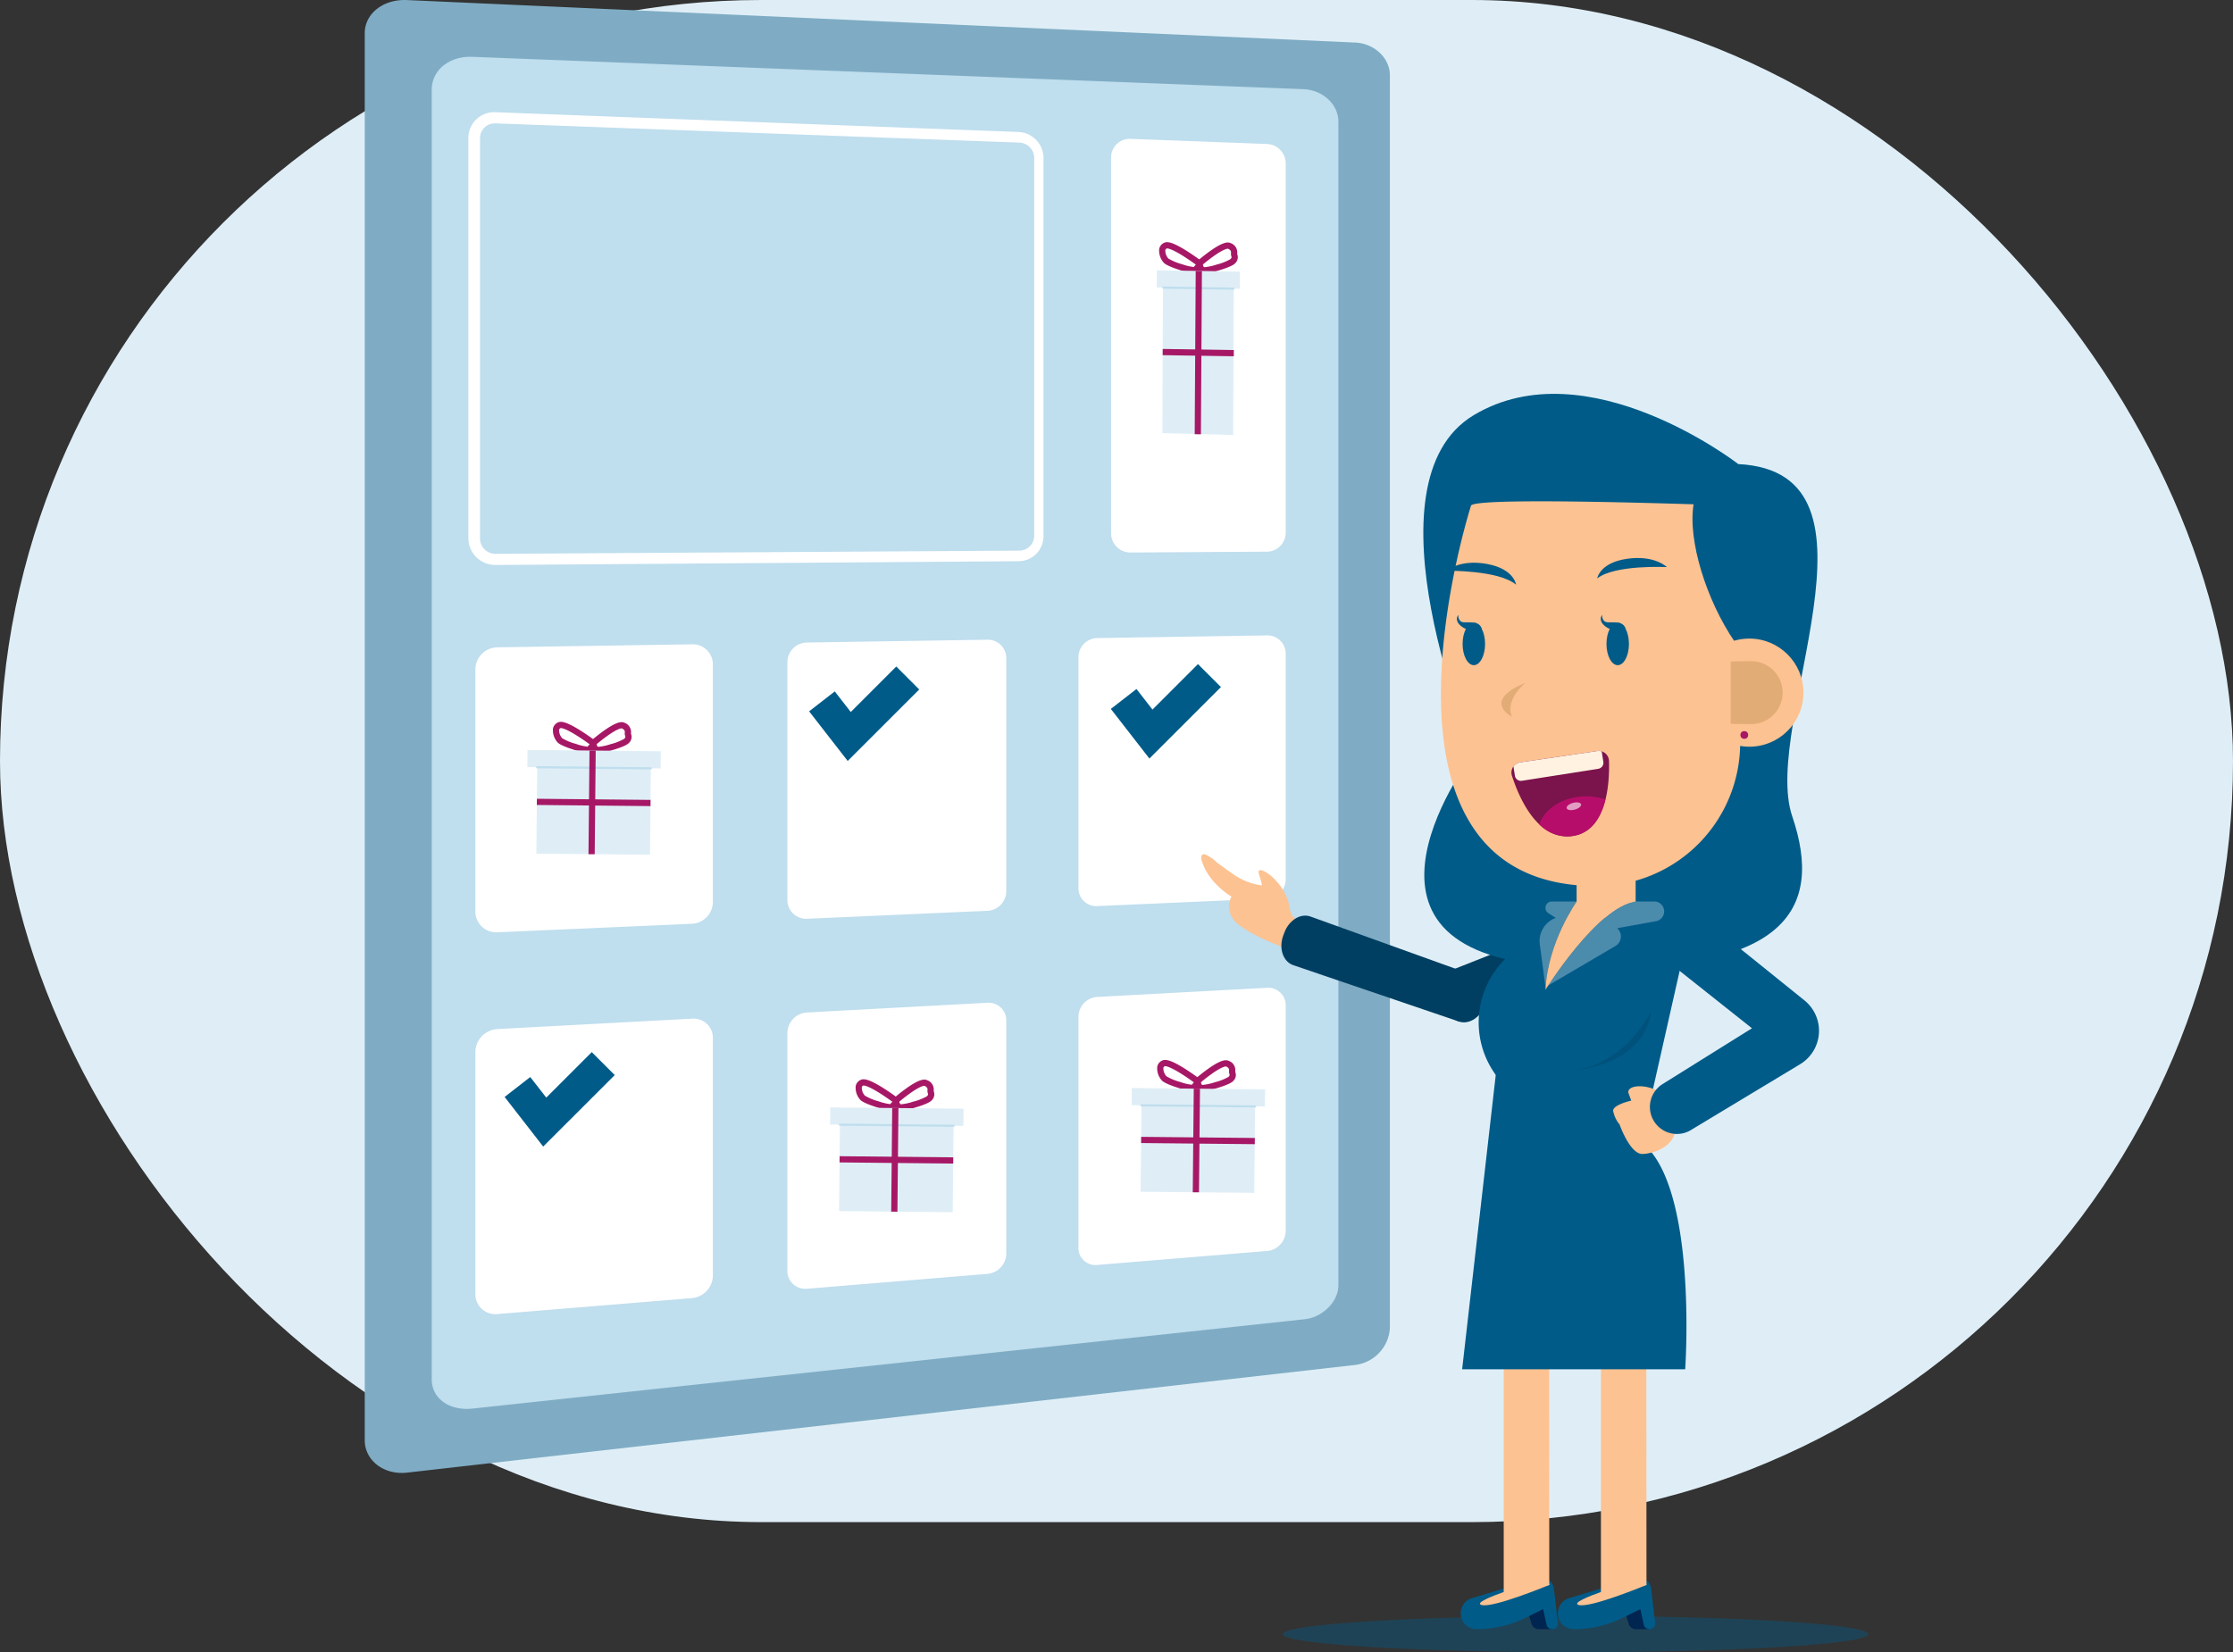<svg xmlns="http://www.w3.org/2000/svg" width="440" height="325.641" viewBox="0 0 440 325.641"><rect x="0" y="0" width="440" height="325.641" fill="#333333" stroke="none"/><g id="perso_salari&#xE9;_echange" data-name="perso salari&#xE9; echange" transform="translate(-228.009 -427.691)"><rect id="Rectangle_49" data-name="Rectangle 49" width="440" height="300" rx="150" transform="translate(228.009 427.691)" fill="#dfeef6"></rect><g id="perso_femme_selection" data-name="perso femme selection" transform="translate(-248.498 398.133)"><g id="Groupe_4466" data-name="Groupe 4466" transform="translate(548.377 29.559)"><g id="Groupe_4465" data-name="Groupe 4465" transform="translate(0 0)"><g id="Groupe_4454" data-name="Groupe 4454" transform="translate(0 0)"><path id="Trac&#xE9;_775" data-name="Trac&#xE9; 775" d="M743.55,37.945,556.687,29.569c-4.671-.209-8.31,2.687-8.31,6.529V313.454c0,3.842,3.679,6.878,8.351,6.348l186.885-21.23a7.787,7.787,0,0,0,6.766-7.291V44.4C750.379,40.984,747.3,38.113,743.55,37.945Z" transform="translate(-548.377 -29.559)" fill="#7facc4"></path><path id="Trac&#xE9;_776" data-name="Trac&#xE9; 776" d="M743.53,56.341v229.3c0,2.7-2.007,5.1-4.655,6.234a8.317,8.317,0,0,1-2.376.538L572.926,309.979c-4.6.5-8.051-2-8.051-5.807V50.047c0-3.813,3.408-6.668,8.013-6.489l163.739,6.376C740.422,50.083,743.53,52.9,743.53,56.341Z" transform="translate(-551.678 -32.359)" fill="#bfdeee"></path></g><g id="Groupe_4464" data-name="Groupe 4464" transform="translate(20.42 22.111)"><g id="Groupe_4463" data-name="Groupe 4463"><g id="Groupe_4455" data-name="Groupe 4455"><path id="Trac&#xE9;_777" data-name="Trac&#xE9; 777" d="M682.48,145.7l-103.229.745a5.3,5.3,0,0,1-5.346-5.209V62.254a5.078,5.078,0,0,1,5.306-5.049l103.223,3.9a5.155,5.155,0,0,1,4.8,5.126v74.483A4.93,4.93,0,0,1,682.48,145.7ZM579.255,59.406a2.926,2.926,0,0,0-3.055,2.92v78.9a3.038,3.038,0,0,0,3.055,3.017l103.277-.63a2.949,2.949,0,0,0,2.87-2.884V66.164a3.06,3.06,0,0,0-2.87-2.968Z" transform="translate(-573.906 -57.201)" fill="#fff"></path></g><g id="Groupe_4456" data-name="Groupe 4456" transform="translate(126.638 5.25)"><path id="Trac&#xE9;_778" data-name="Trac&#xE9; 778" d="M763.127,64.786l-27.18-1.019a3.67,3.67,0,0,0-3.721,3.739v73.942a3.808,3.808,0,0,0,3.718,3.855l27.136-.172a3.735,3.735,0,0,0,3.558-3.828V68.725A3.84,3.84,0,0,0,763.127,64.786Z" transform="translate(-732.226 -63.765)" fill="#fff"></path></g><g id="Groupe_4457" data-name="Groupe 4457" transform="translate(1.377 104.874)"><path id="Trac&#xE9;_779" data-name="Trac&#xE9; 779" d="M618.444,188.677l-38.462.594a4.414,4.414,0,0,0-4.355,4.2v48.012a4.105,4.105,0,0,0,4.339,3.958l38.372-1.68a4.336,4.336,0,0,0,4.09-4.215V192.659A3.95,3.95,0,0,0,618.444,188.677Z" transform="translate(-575.627 -188.676)" fill="#fff"></path></g><g id="Groupe_4458" data-name="Groupe 4458" transform="translate(62.86 103.968)"><path id="Trac&#xE9;_780" data-name="Trac&#xE9; 780" d="M692.044,187.537l-35.81.558a3.911,3.911,0,0,0-3.742,4.071V238.7a3.693,3.693,0,0,0,3.812,3.843l35.773-1.581a3.891,3.891,0,0,0,3.545-4.084V191.4A3.639,3.639,0,0,0,692.044,187.537Z" transform="translate(-652.492 -187.536)" fill="#fff"></path></g><g id="Groupe_4459" data-name="Groupe 4459" transform="translate(120.214 103.118)"><path id="Trac&#xE9;_781" data-name="Trac&#xE9; 781" d="M761.52,186.468,727.754,187a3.778,3.778,0,0,0-3.559,3.951V236.1a3.508,3.508,0,0,0,3.555,3.73l33.816-1.489a3.833,3.833,0,0,0,3.465-3.962V190.219A3.6,3.6,0,0,0,761.52,186.468Z" transform="translate(-724.195 -186.468)" fill="#fff"></path></g><g id="Groupe_4460" data-name="Groupe 4460" transform="translate(1.377 178.649)"><path id="Trac&#xE9;_782" data-name="Trac&#xE9; 782" d="M618.444,281.175l-38.462,2.053a4.62,4.62,0,0,0-4.355,4.36V335.6a3.93,3.93,0,0,0,4.339,3.8l38.372-3.139a4.541,4.541,0,0,0,4.09-4.367V285.005A3.775,3.775,0,0,0,618.444,281.175Z" transform="translate(-575.627 -281.169)" fill="#fff"></path></g><g id="Groupe_4461" data-name="Groupe 4461" transform="translate(62.86 175.513)"><path id="Trac&#xE9;_783" data-name="Trac&#xE9; 783" d="M692.044,277.253l-35.81,1.93a4.1,4.1,0,0,0-3.742,4.219V329.94a3.53,3.53,0,0,0,3.812,3.694l35.773-2.951a4.082,4.082,0,0,0,3.545-4.227V280.974A3.476,3.476,0,0,0,692.044,277.253Z" transform="translate(-652.492 -277.248)" fill="#fff"></path></g><g id="Groupe_4462" data-name="Groupe 4462" transform="translate(120.214 172.561)"><path id="Trac&#xE9;_784" data-name="Trac&#xE9; 784" d="M761.52,273.563l-33.767,1.819a3.959,3.959,0,0,0-3.559,4.089v45.148a3.354,3.354,0,0,0,3.555,3.592l33.816-2.78a4.017,4.017,0,0,0,3.465-4.095V277.181A3.441,3.441,0,0,0,761.52,273.563Z" transform="translate(-724.195 -273.558)" fill="#fff"></path></g><g id="Groupe_4467" data-name="Groupe 4467" transform="translate(11.624 120.158)"><g id="Groupe_881" data-name="Groupe 881" transform="translate(0 0)"><g id="Groupe_817" data-name="Groupe 817" transform="translate(12.262 0.06)"><g id="Groupe_816" data-name="Groupe 816"><g id="Groupe_815" data-name="Groupe 815"><g id="Groupe_814" data-name="Groupe 814"><g id="Groupe_813" data-name="Groupe 813"><g id="Groupe_812" data-name="Groupe 812"><g id="Groupe_811" data-name="Groupe 811"><g id="Groupe_810" data-name="Groupe 810"><g id="Groupe_809" data-name="Groupe 809"><path id="Trac&#xE9;_1209" data-name="Trac&#xE9; 1209" d="M1669.628,175.648a1.2,1.2,0,0,1-.676-.146,1.652,1.652,0,0,1-.527-2.112l.055-.133.109-.094c.048-.042,1.2-1.037,2.523-1.974,2.594-1.835,3.515-1.784,4.027-1.535a1.928,1.928,0,0,1,1.275,2.057c0,.027,0,.061,0,.084l.021.067a1.628,1.628,0,0,1-.427,1.766c-.522.585-2.553,1.214-3.4,1.457A11.31,11.31,0,0,1,1669.628,175.648Zm-.083-1.223a10.444,10.444,0,0,0,2.831-.551,10.576,10.576,0,0,0,2.717-1.066c.26-.293.232-.382.171-.576a2.006,2.006,0,0,1-.059-.214,1.414,1.414,0,0,1-.012-.385c.021-.319.037-.571-.582-.874-.046-.009-.671-.083-2.873,1.489-.991.707-1.889,1.454-2.216,1.73C1669.487,174.114,1669.452,174.332,1669.545,174.425Z" transform="translate(-1668.26 -169.528)" fill="#a61866"></path></g></g></g></g></g></g></g></g></g><g id="Groupe_826" data-name="Groupe 826" transform="translate(5.005)"><g id="Groupe_825" data-name="Groupe 825"><g id="Groupe_824" data-name="Groupe 824"><g id="Groupe_823" data-name="Groupe 823"><g id="Groupe_822" data-name="Groupe 822"><g id="Groupe_821" data-name="Groupe 821"><g id="Groupe_820" data-name="Groupe 820"><g id="Groupe_819" data-name="Groupe 819"><g id="Groupe_818" data-name="Groupe 818"><path id="Trac&#xE9;_1210" data-name="Trac&#xE9; 1210" d="M1576.885,174.882a11.3,11.3,0,0,1-2.961-.622c-.844-.26-2.863-.928-3.373-1.523a3.546,3.546,0,0,1-.876-2.705,1.684,1.684,0,0,1,.983-1.2c.536-.248,1.474-.257,4.375,1.561,1.51.946,2.842,1.947,2.9,1.989l.138.1.063.161a1.652,1.652,0,0,1-.569,2.1A1.2,1.2,0,0,1,1576.885,174.882Zm-5.408-2.946a10.575,10.575,0,0,0,2.7,1.119,10.427,10.427,0,0,0,2.82.606c.089-.086.068-.283.038-.421-.39-.287-1.428-1.039-2.559-1.752-2.589-1.634-3.247-1.552-3.306-1.54a.464.464,0,0,0-.293.344A2.383,2.383,0,0,0,1571.477,171.936Z" transform="translate(-1569.629 -168.715)" fill="#a61866"></path></g></g></g></g></g></g></g></g></g><g id="Groupe_835" data-name="Groupe 835" transform="translate(11.328 3.828)"><g id="Groupe_834" data-name="Groupe 834" transform="translate(0 0)"><g id="Groupe_833" data-name="Groupe 833" transform="translate(0)"><g id="Groupe_832" data-name="Groupe 832"><g id="Groupe_831" data-name="Groupe 831"><g id="Groupe_830" data-name="Groupe 830"><g id="Groupe_829" data-name="Groupe 829"><g id="Groupe_828" data-name="Groupe 828"><g id="Groupe_827" data-name="Groupe 827"><circle id="Ellipse_152" data-name="Ellipse 152" cx="1.091" cy="1.091" r="1.091" transform="translate(0 1.51) rotate(-43.799)" fill="#a61866"></circle></g></g></g></g></g></g></g></g></g><g id="Groupe_844" data-name="Groupe 844" transform="translate(0 5.541)"><g id="Groupe_843" data-name="Groupe 843" transform="translate(0 0)"><g id="Groupe_842" data-name="Groupe 842" transform="translate(0 0)"><g id="Groupe_841" data-name="Groupe 841"><g id="Groupe_840" data-name="Groupe 840"><g id="Groupe_839" data-name="Groupe 839"><g id="Groupe_838" data-name="Groupe 838"><g id="Groupe_837" data-name="Groupe 837"><g id="Groupe_836" data-name="Groupe 836"><rect id="Rectangle_18552" data-name="Rectangle 18552" width="26.273" height="3.385" transform="translate(0.033 0) rotate(0.56)" fill="#dfeef6"></rect></g></g></g></g></g></g></g></g></g><g id="Groupe_853" data-name="Groupe 853" transform="translate(1.772 8.78)"><g id="Groupe_852" data-name="Groupe 852" transform="translate(0 0)"><g id="Groupe_851" data-name="Groupe 851" transform="translate(0 0)"><g id="Groupe_850" data-name="Groupe 850"><g id="Groupe_849" data-name="Groupe 849"><g id="Groupe_848" data-name="Groupe 848"><g id="Groupe_847" data-name="Groupe 847"><g id="Groupe_846" data-name="Groupe 846"><g id="Groupe_845" data-name="Groupe 845"><rect id="Rectangle_18553" data-name="Rectangle 18553" width="22.395" height="17.205" transform="translate(0.168 0) rotate(0.56)" fill="#dfeef6"></rect></g></g></g></g></g></g></g></g></g><g id="Groupe_862" data-name="Groupe 862" transform="translate(1.725 8.73)"><g id="Groupe_861" data-name="Groupe 861"><g id="Groupe_860" data-name="Groupe 860"><g id="Groupe_859" data-name="Groupe 859"><g id="Groupe_858" data-name="Groupe 858"><g id="Groupe_857" data-name="Groupe 857"><g id="Groupe_856" data-name="Groupe 856"><g id="Groupe_855" data-name="Groupe 855"><g id="Groupe_854" data-name="Groupe 854"><path id="Trac&#xE9;_1211" data-name="Trac&#xE9; 1211" d="M1547.643,288.021l-22.394-.219a.214.214,0,0,1,0-.429l22.394.219a.214.214,0,0,1,0,.429Z" transform="translate(-1525.037 -287.374)" fill="#bfdeee"></path></g></g></g></g></g></g></g></g></g><g id="Groupe_871" data-name="Groupe 871" transform="translate(12.044 5.66)"><g id="Groupe_870" data-name="Groupe 870" transform="translate(0 0)"><g id="Groupe_869" data-name="Groupe 869" transform="translate(0)"><g id="Groupe_868" data-name="Groupe 868"><g id="Groupe_867" data-name="Groupe 867"><g id="Groupe_866" data-name="Groupe 866"><g id="Groupe_865" data-name="Groupe 865"><g id="Groupe_864" data-name="Groupe 864"><g id="Groupe_863" data-name="Groupe 863"><rect id="Rectangle_18554" data-name="Rectangle 18554" width="20.426" height="1.225" transform="translate(0 20.425) rotate(-89.44)" fill="#a61866"></rect></g></g></g></g></g></g></g></g></g><g id="Groupe_880" data-name="Groupe 880" transform="translate(1.866 15.16)"><g id="Groupe_879" data-name="Groupe 879" transform="translate(0 0)"><g id="Groupe_878" data-name="Groupe 878" transform="translate(0)"><g id="Groupe_877" data-name="Groupe 877"><g id="Groupe_876" data-name="Groupe 876"><g id="Groupe_875" data-name="Groupe 875"><g id="Groupe_874" data-name="Groupe 874"><g id="Groupe_873" data-name="Groupe 873"><g id="Groupe_872" data-name="Groupe 872"><rect id="Rectangle_18555" data-name="Rectangle 18555" width="1.225" height="22.395" transform="matrix(0.01, -1, 1, 0.01, 0, 1.225)" fill="#a61866"></rect></g></g></g></g></g></g></g></g></g></g></g><g id="Groupe_4468" data-name="Groupe 4468" transform="translate(130.692 186.792)"><g id="Groupe_881-2" data-name="Groupe 881" transform="translate(0 0)"><g id="Groupe_817-2" data-name="Groupe 817" transform="translate(12.262 0.06)"><g id="Groupe_816-2" data-name="Groupe 816"><g id="Groupe_815-2" data-name="Groupe 815"><g id="Groupe_814-2" data-name="Groupe 814"><g id="Groupe_813-2" data-name="Groupe 813"><g id="Groupe_812-2" data-name="Groupe 812"><g id="Groupe_811-2" data-name="Groupe 811"><g id="Groupe_810-2" data-name="Groupe 810"><g id="Groupe_809-2" data-name="Groupe 809"><path id="Trac&#xE9;_1209-2" data-name="Trac&#xE9; 1209" d="M1669.628,175.648a1.2,1.2,0,0,1-.676-.146,1.652,1.652,0,0,1-.527-2.112l.055-.133.109-.094c.048-.042,1.2-1.037,2.523-1.974,2.594-1.835,3.515-1.784,4.027-1.535a1.928,1.928,0,0,1,1.275,2.057c0,.027,0,.061,0,.084l.021.067a1.628,1.628,0,0,1-.427,1.766c-.522.585-2.553,1.214-3.4,1.457A11.31,11.31,0,0,1,1669.628,175.648Zm-.083-1.223a10.444,10.444,0,0,0,2.831-.551,10.576,10.576,0,0,0,2.717-1.066c.26-.293.232-.382.171-.576a2.006,2.006,0,0,1-.059-.214,1.414,1.414,0,0,1-.012-.385c.021-.319.037-.571-.582-.874-.046-.009-.671-.083-2.873,1.489-.991.707-1.889,1.454-2.216,1.73C1669.487,174.114,1669.452,174.332,1669.545,174.425Z" transform="translate(-1668.26 -169.528)" fill="#a61866"></path></g></g></g></g></g></g></g></g></g><g id="Groupe_826-2" data-name="Groupe 826" transform="translate(5.005)"><g id="Groupe_825-2" data-name="Groupe 825"><g id="Groupe_824-2" data-name="Groupe 824"><g id="Groupe_823-2" data-name="Groupe 823"><g id="Groupe_822-2" data-name="Groupe 822"><g id="Groupe_821-2" data-name="Groupe 821"><g id="Groupe_820-2" data-name="Groupe 820"><g id="Groupe_819-2" data-name="Groupe 819"><g id="Groupe_818-2" data-name="Groupe 818"><path id="Trac&#xE9;_1210-2" data-name="Trac&#xE9; 1210" d="M1576.885,174.882a11.3,11.3,0,0,1-2.961-.622c-.844-.26-2.863-.928-3.373-1.523a3.546,3.546,0,0,1-.876-2.705,1.684,1.684,0,0,1,.983-1.2c.536-.248,1.474-.257,4.375,1.561,1.51.946,2.842,1.947,2.9,1.989l.138.1.063.161a1.652,1.652,0,0,1-.569,2.1A1.2,1.2,0,0,1,1576.885,174.882Zm-5.408-2.946a10.575,10.575,0,0,0,2.7,1.119,10.427,10.427,0,0,0,2.82.606c.089-.086.068-.283.038-.421-.39-.287-1.428-1.039-2.559-1.752-2.589-1.634-3.247-1.552-3.306-1.54a.464.464,0,0,0-.293.344A2.383,2.383,0,0,0,1571.477,171.936Z" transform="translate(-1569.629 -168.715)" fill="#a61866"></path></g></g></g></g></g></g></g></g></g><g id="Groupe_835-2" data-name="Groupe 835" transform="translate(11.328 3.828)"><g id="Groupe_834-2" data-name="Groupe 834" transform="translate(0 0)"><g id="Groupe_833-2" data-name="Groupe 833" transform="translate(0)"><g id="Groupe_832-2" data-name="Groupe 832"><g id="Groupe_831-2" data-name="Groupe 831"><g id="Groupe_830-2" data-name="Groupe 830"><g id="Groupe_829-2" data-name="Groupe 829"><g id="Groupe_828-2" data-name="Groupe 828"><g id="Groupe_827-2" data-name="Groupe 827"><circle id="Ellipse_152-2" data-name="Ellipse 152" cx="1.091" cy="1.091" r="1.091" transform="translate(0 1.51) rotate(-43.799)" fill="#a61866"></circle></g></g></g></g></g></g></g></g></g><g id="Groupe_844-2" data-name="Groupe 844" transform="translate(0 5.541)"><g id="Groupe_843-2" data-name="Groupe 843" transform="translate(0 0)"><g id="Groupe_842-2" data-name="Groupe 842" transform="translate(0 0)"><g id="Groupe_841-2" data-name="Groupe 841"><g id="Groupe_840-2" data-name="Groupe 840"><g id="Groupe_839-2" data-name="Groupe 839"><g id="Groupe_838-2" data-name="Groupe 838"><g id="Groupe_837-2" data-name="Groupe 837"><g id="Groupe_836-2" data-name="Groupe 836"><rect id="Rectangle_18552-2" data-name="Rectangle 18552" width="26.273" height="3.385" transform="translate(0.033 0) rotate(0.56)" fill="#dfeef6"></rect></g></g></g></g></g></g></g></g></g><g id="Groupe_853-2" data-name="Groupe 853" transform="translate(1.772 8.78)"><g id="Groupe_852-2" data-name="Groupe 852" transform="translate(0 0)"><g id="Groupe_851-2" data-name="Groupe 851" transform="translate(0 0)"><g id="Groupe_850-2" data-name="Groupe 850"><g id="Groupe_849-2" data-name="Groupe 849"><g id="Groupe_848-2" data-name="Groupe 848"><g id="Groupe_847-2" data-name="Groupe 847"><g id="Groupe_846-2" data-name="Groupe 846"><g id="Groupe_845-2" data-name="Groupe 845"><rect id="Rectangle_18553-2" data-name="Rectangle 18553" width="22.395" height="17.205" transform="translate(0.168 0) rotate(0.56)" fill="#dfeef6"></rect></g></g></g></g></g></g></g></g></g><g id="Groupe_862-2" data-name="Groupe 862" transform="translate(1.725 8.73)"><g id="Groupe_861-2" data-name="Groupe 861"><g id="Groupe_860-2" data-name="Groupe 860"><g id="Groupe_859-2" data-name="Groupe 859"><g id="Groupe_858-2" data-name="Groupe 858"><g id="Groupe_857-2" data-name="Groupe 857"><g id="Groupe_856-2" data-name="Groupe 856"><g id="Groupe_855-2" data-name="Groupe 855"><g id="Groupe_854-2" data-name="Groupe 854"><path id="Trac&#xE9;_1211-2" data-name="Trac&#xE9; 1211" d="M1547.643,288.021l-22.394-.219a.214.214,0,0,1,0-.429l22.394.219a.214.214,0,0,1,0,.429Z" transform="translate(-1525.037 -287.374)" fill="#bfdeee"></path></g></g></g></g></g></g></g></g></g><g id="Groupe_871-2" data-name="Groupe 871" transform="translate(12.044 5.66)"><g id="Groupe_870-2" data-name="Groupe 870" transform="translate(0 0)"><g id="Groupe_869-2" data-name="Groupe 869" transform="translate(0)"><g id="Groupe_868-2" data-name="Groupe 868"><g id="Groupe_867-2" data-name="Groupe 867"><g id="Groupe_866-2" data-name="Groupe 866"><g id="Groupe_865-2" data-name="Groupe 865"><g id="Groupe_864-2" data-name="Groupe 864"><g id="Groupe_863-2" data-name="Groupe 863"><rect id="Rectangle_18554-2" data-name="Rectangle 18554" width="20.426" height="1.225" transform="translate(0 20.425) rotate(-89.44)" fill="#a61866"></rect></g></g></g></g></g></g></g></g></g><g id="Groupe_880-2" data-name="Groupe 880" transform="translate(1.866 15.16)"><g id="Groupe_879-2" data-name="Groupe 879" transform="translate(0 0)"><g id="Groupe_878-2" data-name="Groupe 878" transform="translate(0)"><g id="Groupe_877-2" data-name="Groupe 877"><g id="Groupe_876-2" data-name="Groupe 876"><g id="Groupe_875-2" data-name="Groupe 875"><g id="Groupe_874-2" data-name="Groupe 874"><g id="Groupe_873-2" data-name="Groupe 873"><g id="Groupe_872-2" data-name="Groupe 872"><rect id="Rectangle_18555-2" data-name="Rectangle 18555" width="1.225" height="22.395" transform="matrix(0.01, -1, 1, 0.01, 0, 1.225)" fill="#a61866"></rect></g></g></g></g></g></g></g></g></g></g></g><g id="Groupe_4695" data-name="Groupe 4695" transform="translate(71.272 190.61)"><g id="Groupe_881-3" data-name="Groupe 881" transform="translate(0 0)"><g id="Groupe_817-3" data-name="Groupe 817" transform="translate(12.262 0.06)"><g id="Groupe_816-3" data-name="Groupe 816"><g id="Groupe_815-3" data-name="Groupe 815"><g id="Groupe_814-3" data-name="Groupe 814"><g id="Groupe_813-3" data-name="Groupe 813"><g id="Groupe_812-3" data-name="Groupe 812"><g id="Groupe_811-3" data-name="Groupe 811"><g id="Groupe_810-3" data-name="Groupe 810"><g id="Groupe_809-3" data-name="Groupe 809"><path id="Trac&#xE9;_1209-3" data-name="Trac&#xE9; 1209" d="M1669.628,175.648a1.2,1.2,0,0,1-.676-.146,1.652,1.652,0,0,1-.527-2.112l.055-.133.109-.094c.048-.042,1.2-1.037,2.523-1.974,2.594-1.835,3.515-1.784,4.027-1.535a1.928,1.928,0,0,1,1.275,2.057c0,.027,0,.061,0,.084l.021.067a1.628,1.628,0,0,1-.427,1.766c-.522.585-2.553,1.214-3.4,1.457A11.31,11.31,0,0,1,1669.628,175.648Zm-.083-1.223a10.444,10.444,0,0,0,2.831-.551,10.576,10.576,0,0,0,2.717-1.066c.26-.293.232-.382.171-.576a2.006,2.006,0,0,1-.059-.214,1.414,1.414,0,0,1-.012-.385c.021-.319.037-.571-.582-.874-.046-.009-.671-.083-2.873,1.489-.991.707-1.889,1.454-2.216,1.73C1669.487,174.114,1669.452,174.332,1669.545,174.425Z" transform="translate(-1668.26 -169.528)" fill="#a61866"></path></g></g></g></g></g></g></g></g></g><g id="Groupe_826-3" data-name="Groupe 826" transform="translate(5.005)"><g id="Groupe_825-3" data-name="Groupe 825"><g id="Groupe_824-3" data-name="Groupe 824"><g id="Groupe_823-3" data-name="Groupe 823"><g id="Groupe_822-3" data-name="Groupe 822"><g id="Groupe_821-3" data-name="Groupe 821"><g id="Groupe_820-3" data-name="Groupe 820"><g id="Groupe_819-3" data-name="Groupe 819"><g id="Groupe_818-3" data-name="Groupe 818"><path id="Trac&#xE9;_1210-3" data-name="Trac&#xE9; 1210" d="M1576.885,174.882a11.3,11.3,0,0,1-2.961-.622c-.844-.26-2.863-.928-3.373-1.523a3.546,3.546,0,0,1-.876-2.705,1.684,1.684,0,0,1,.983-1.2c.536-.248,1.474-.257,4.375,1.561,1.51.946,2.842,1.947,2.9,1.989l.138.1.063.161a1.652,1.652,0,0,1-.569,2.1A1.2,1.2,0,0,1,1576.885,174.882Zm-5.408-2.946a10.575,10.575,0,0,0,2.7,1.119,10.427,10.427,0,0,0,2.82.606c.089-.086.068-.283.038-.421-.39-.287-1.428-1.039-2.559-1.752-2.589-1.634-3.247-1.552-3.306-1.54a.464.464,0,0,0-.293.344A2.383,2.383,0,0,0,1571.477,171.936Z" transform="translate(-1569.629 -168.715)" fill="#a61866"></path></g></g></g></g></g></g></g></g></g><g id="Groupe_835-3" data-name="Groupe 835" transform="translate(11.328 3.828)"><g id="Groupe_834-3" data-name="Groupe 834" transform="translate(0 0)"><g id="Groupe_833-3" data-name="Groupe 833" transform="translate(0)"><g id="Groupe_832-3" data-name="Groupe 832"><g id="Groupe_831-3" data-name="Groupe 831"><g id="Groupe_830-3" data-name="Groupe 830"><g id="Groupe_829-3" data-name="Groupe 829"><g id="Groupe_828-3" data-name="Groupe 828"><g id="Groupe_827-3" data-name="Groupe 827"><circle id="Ellipse_152-3" data-name="Ellipse 152" cx="1.091" cy="1.091" r="1.091" transform="translate(0 1.51) rotate(-43.799)" fill="#a61866"></circle></g></g></g></g></g></g></g></g></g><g id="Groupe_844-3" data-name="Groupe 844" transform="translate(0 5.541)"><g id="Groupe_843-3" data-name="Groupe 843" transform="translate(0 0)"><g id="Groupe_842-3" data-name="Groupe 842" transform="translate(0 0)"><g id="Groupe_841-3" data-name="Groupe 841"><g id="Groupe_840-3" data-name="Groupe 840"><g id="Groupe_839-3" data-name="Groupe 839"><g id="Groupe_838-3" data-name="Groupe 838"><g id="Groupe_837-3" data-name="Groupe 837"><g id="Groupe_836-3" data-name="Groupe 836"><rect id="Rectangle_18552-3" data-name="Rectangle 18552" width="26.273" height="3.385" transform="translate(0.033 0) rotate(0.56)" fill="#dfeef6"></rect></g></g></g></g></g></g></g></g></g><g id="Groupe_853-3" data-name="Groupe 853" transform="translate(1.772 8.78)"><g id="Groupe_852-3" data-name="Groupe 852" transform="translate(0 0)"><g id="Groupe_851-3" data-name="Groupe 851" transform="translate(0 0)"><g id="Groupe_850-3" data-name="Groupe 850"><g id="Groupe_849-3" data-name="Groupe 849"><g id="Groupe_848-3" data-name="Groupe 848"><g id="Groupe_847-3" data-name="Groupe 847"><g id="Groupe_846-3" data-name="Groupe 846"><g id="Groupe_845-3" data-name="Groupe 845"><rect id="Rectangle_18553-3" data-name="Rectangle 18553" width="22.395" height="17.205" transform="translate(0.168 0) rotate(0.56)" fill="#dfeef6"></rect></g></g></g></g></g></g></g></g></g><g id="Groupe_862-3" data-name="Groupe 862" transform="translate(1.725 8.73)"><g id="Groupe_861-3" data-name="Groupe 861"><g id="Groupe_860-3" data-name="Groupe 860"><g id="Groupe_859-3" data-name="Groupe 859"><g id="Groupe_858-3" data-name="Groupe 858"><g id="Groupe_857-3" data-name="Groupe 857"><g id="Groupe_856-3" data-name="Groupe 856"><g id="Groupe_855-3" data-name="Groupe 855"><g id="Groupe_854-3" data-name="Groupe 854"><path id="Trac&#xE9;_1211-3" data-name="Trac&#xE9; 1211" d="M1547.643,288.021l-22.394-.219a.214.214,0,0,1,0-.429l22.394.219a.214.214,0,0,1,0,.429Z" transform="translate(-1525.037 -287.374)" fill="#bfdeee"></path></g></g></g></g></g></g></g></g></g><g id="Groupe_871-3" data-name="Groupe 871" transform="translate(12.044 5.66)"><g id="Groupe_870-3" data-name="Groupe 870" transform="translate(0 0)"><g id="Groupe_869-3" data-name="Groupe 869" transform="translate(0)"><g id="Groupe_868-3" data-name="Groupe 868"><g id="Groupe_867-3" data-name="Groupe 867"><g id="Groupe_866-3" data-name="Groupe 866"><g id="Groupe_865-3" data-name="Groupe 865"><g id="Groupe_864-3" data-name="Groupe 864"><g id="Groupe_863-3" data-name="Groupe 863"><rect id="Rectangle_18554-3" data-name="Rectangle 18554" width="20.426" height="1.225" transform="translate(0 20.425) rotate(-89.44)" fill="#a61866"></rect></g></g></g></g></g></g></g></g></g><g id="Groupe_880-3" data-name="Groupe 880" transform="translate(1.866 15.16)"><g id="Groupe_879-3" data-name="Groupe 879" transform="translate(0 0)"><g id="Groupe_878-3" data-name="Groupe 878" transform="translate(0)"><g id="Groupe_877-3" data-name="Groupe 877"><g id="Groupe_876-3" data-name="Groupe 876"><g id="Groupe_875-3" data-name="Groupe 875"><g id="Groupe_874-3" data-name="Groupe 874"><g id="Groupe_873-3" data-name="Groupe 873"><g id="Groupe_872-3" data-name="Groupe 872"><rect id="Rectangle_18555-3" data-name="Rectangle 18555" width="1.225" height="22.395" transform="matrix(0.01, -1, 1, 0.01, 0, 1.225)" fill="#a61866"></rect></g></g></g></g></g></g></g></g></g></g></g><g id="Groupe_4696" data-name="Groupe 4696" transform="translate(135.645 25.622)"><g id="Groupe_881-4" data-name="Groupe 881" transform="translate(0 0)"><g id="Groupe_817-4" data-name="Groupe 817" transform="translate(7.691 0.06)"><g id="Groupe_816-4" data-name="Groupe 816"><g id="Groupe_815-4" data-name="Groupe 815"><g id="Groupe_814-4" data-name="Groupe 814"><g id="Groupe_813-4" data-name="Groupe 813"><g id="Groupe_812-4" data-name="Groupe 812"><g id="Groupe_811-4" data-name="Groupe 811"><g id="Groupe_810-4" data-name="Groupe 810"><g id="Groupe_809-4" data-name="Groupe 809"><path id="Trac&#xE9;_1209-4" data-name="Trac&#xE9; 1209" d="M1669.628,175.648a1.2,1.2,0,0,1-.676-.146,1.652,1.652,0,0,1-.527-2.112l.055-.133.109-.094c.048-.042,1.2-1.037,2.523-1.974,2.594-1.835,3.515-1.784,4.027-1.535a1.928,1.928,0,0,1,1.275,2.057c0,.027,0,.061,0,.084l.021.067a1.628,1.628,0,0,1-.427,1.766c-.522.585-2.553,1.214-3.4,1.457A11.31,11.31,0,0,1,1669.628,175.648Zm-.083-1.223a10.444,10.444,0,0,0,2.831-.551,10.576,10.576,0,0,0,2.717-1.066c.26-.293.232-.382.171-.576a2.006,2.006,0,0,1-.059-.214,1.414,1.414,0,0,1-.012-.385c.021-.319.037-.571-.582-.874-.046-.009-.671-.083-2.873,1.489-.991.707-1.889,1.454-2.216,1.73C1669.487,174.114,1669.452,174.332,1669.545,174.425Z" transform="translate(-1668.26 -169.528)" fill="#a61866"></path></g></g></g></g></g></g></g></g></g><g id="Groupe_826-4" data-name="Groupe 826" transform="translate(0.435)"><g id="Groupe_825-4" data-name="Groupe 825"><g id="Groupe_824-4" data-name="Groupe 824"><g id="Groupe_823-4" data-name="Groupe 823"><g id="Groupe_822-4" data-name="Groupe 822"><g id="Groupe_821-4" data-name="Groupe 821"><g id="Groupe_820-4" data-name="Groupe 820"><g id="Groupe_819-4" data-name="Groupe 819"><g id="Groupe_818-4" data-name="Groupe 818"><path id="Trac&#xE9;_1210-4" data-name="Trac&#xE9; 1210" d="M1576.885,174.882a11.3,11.3,0,0,1-2.961-.622c-.844-.26-2.863-.928-3.373-1.523a3.546,3.546,0,0,1-.876-2.705,1.684,1.684,0,0,1,.983-1.2c.536-.248,1.474-.257,4.375,1.561,1.51.946,2.842,1.947,2.9,1.989l.138.1.063.161a1.652,1.652,0,0,1-.569,2.1A1.2,1.2,0,0,1,1576.885,174.882Zm-5.408-2.946a10.575,10.575,0,0,0,2.7,1.119,10.427,10.427,0,0,0,2.82.606c.089-.086.068-.283.038-.421-.39-.287-1.428-1.039-2.559-1.752-2.589-1.634-3.247-1.552-3.306-1.54a.464.464,0,0,0-.293.344A2.383,2.383,0,0,0,1571.477,171.936Z" transform="translate(-1569.629 -168.715)" fill="#a61866"></path></g></g></g></g></g></g></g></g></g><g id="Groupe_835-4" data-name="Groupe 835" transform="translate(6.757 3.828)"><g id="Groupe_834-4" data-name="Groupe 834" transform="translate(0 0)"><g id="Groupe_833-4" data-name="Groupe 833" transform="translate(0)"><g id="Groupe_832-4" data-name="Groupe 832"><g id="Groupe_831-4" data-name="Groupe 831"><g id="Groupe_830-4" data-name="Groupe 830"><g id="Groupe_829-4" data-name="Groupe 829"><g id="Groupe_828-4" data-name="Groupe 828"><g id="Groupe_827-4" data-name="Groupe 827"><circle id="Ellipse_152-4" data-name="Ellipse 152" cx="1.091" cy="1.091" r="1.091" transform="translate(0 1.51) rotate(-43.799)" fill="#a61866"></circle></g></g></g></g></g></g></g></g></g><g id="Groupe_844-4" data-name="Groupe 844" transform="translate(0 5.541)"><g id="Groupe_843-4" data-name="Groupe 843" transform="translate(0 0)"><g id="Groupe_842-4" data-name="Groupe 842" transform="translate(0 0)"><g id="Groupe_841-4" data-name="Groupe 841"><g id="Groupe_840-4" data-name="Groupe 840"><g id="Groupe_839-4" data-name="Groupe 839"><g id="Groupe_838-4" data-name="Groupe 838"><g id="Groupe_837-4" data-name="Groupe 837"><g id="Groupe_836-4" data-name="Groupe 836"><path id="Trac&#xE9;_1694" data-name="Trac&#xE9; 1694" d="M0,0,16.38.1l.012,3.385-16.38-.1Z" transform="translate(0.021 0) rotate(0.56)" fill="#dfeef6"></path></g></g></g></g></g></g></g></g></g><g id="Groupe_853-4" data-name="Groupe 853" transform="translate(1.104 8.781)"><g id="Groupe_852-4" data-name="Groupe 852" transform="translate(0.001 0)"><g id="Groupe_851-4" data-name="Groupe 851" transform="translate(-0.064 0)"><g id="Groupe_850-4" data-name="Groupe 850" transform="translate(0 0)"><g id="Groupe_849-4" data-name="Groupe 849"><g id="Groupe_848-4" data-name="Groupe 848"><g id="Groupe_847-4" data-name="Groupe 847"><g id="Groupe_846-4" data-name="Groupe 846"><g id="Groupe_845-4" data-name="Groupe 845"><path id="Trac&#xE9;_1695" data-name="Trac&#xE9; 1695" d="M0,0,13.963.231l.177,28.852L.177,28.852Z" transform="translate(0.169 0) rotate(0.56)" fill="#dfeef6"></path></g></g></g></g></g></g></g></g></g><g id="Groupe_862-4" data-name="Groupe 862" transform="translate(1.075 8.73)"><g id="Groupe_861-4" data-name="Groupe 861" transform="translate(0.001 0)"><g id="Groupe_860-4" data-name="Groupe 860"><g id="Groupe_859-4" data-name="Groupe 859"><g id="Groupe_858-4" data-name="Groupe 858"><g id="Groupe_857-4" data-name="Groupe 857"><g id="Groupe_856-4" data-name="Groupe 856"><g id="Groupe_855-4" data-name="Groupe 855"><g id="Groupe_854-4" data-name="Groupe 854"><path id="Trac&#xE9;_1211-4" data-name="Trac&#xE9; 1211" d="M1539.13,288.021l-13.96-.219c-.074,0-.133-.1-.132-.216s.061-.213.135-.212l13.961.219c.074,0,.133.1.132.216S1539.2,288.022,1539.13,288.021Z" transform="translate(-1525.037 -287.374)" fill="#bfdeee"></path></g></g></g></g></g></g></g></g></g><g id="Groupe_871-4" data-name="Groupe 871" transform="translate(7.473 5.66)"><g id="Groupe_870-4" data-name="Groupe 870" transform="translate(-0.116 0)"><g id="Groupe_869-4" data-name="Groupe 869"><g id="Groupe_868-4" data-name="Groupe 868"><g id="Groupe_867-4" data-name="Groupe 867"><g id="Groupe_866-4" data-name="Groupe 866"><g id="Groupe_865-4" data-name="Groupe 865"><g id="Groupe_864-4" data-name="Groupe 864"><g id="Groupe_863-4" data-name="Groupe 863"><path id="Trac&#xE9;_1697" data-name="Trac&#xE9; 1697" d="M.007.116,32.194,0l-.007,1.225L0,1.341Z" transform="translate(0 32.192) rotate(-89.44)" fill="#a61866"></path></g></g></g></g></g></g></g></g></g><g id="Groupe_880-4" data-name="Groupe 880" transform="translate(1.161 21.041)"><g id="Groupe_879-4" data-name="Groupe 879" transform="translate(-0.005 0)"><g id="Groupe_878-4" data-name="Groupe 878" transform="translate(0)"><g id="Groupe_877-4" data-name="Groupe 877"><g id="Groupe_876-4" data-name="Groupe 876"><g id="Groupe_875-4" data-name="Groupe 875"><g id="Groupe_874-4" data-name="Groupe 874"><g id="Groupe_873-4" data-name="Groupe 873"><g id="Groupe_872-4" data-name="Groupe 872"><path id="Trac&#xE9;_1696" data-name="Trac&#xE9; 1696" d="M.081,0,1.306,0,1.224,14.019,0,14.023Z" transform="matrix(0.01, -1, 1, 0.01, 0, 1.305)" fill="#a61866"></path></g></g></g></g></g></g></g></g></g></g></g></g></g></g></g><g id="Groupe_174" data-name="Groupe 174" transform="translate(713.21 107.177)"><ellipse id="Ellipse_94" data-name="Ellipse 94" cx="57.685" cy="3.568" rx="57.685" ry="3.568" transform="translate(16.057 240.887)" fill="#005b89" opacity="0.4" style="mix-blend-mode: normal;isolation: isolate"></ellipse><g id="Groupe_150" data-name="Groupe 150" transform="translate(0 90.745)"><path id="Trac&#xE9;_785" data-name="Trac&#xE9; 785" d="M755.814,236.809a8.009,8.009,0,0,1,2.349,1.617c.923.685,1.854,1.361,2.8,2.014a13.114,13.114,0,0,0,6.041,2.5,5.146,5.146,0,0,0-.182-.979c-.269-.932-.674-1.758-.342-1.987.474-.334,2.251.7,3.776,2.568a11.126,11.126,0,0,1,1.618,2.635c.7,1.614.446,2.419,1.043,3.657a5.321,5.321,0,0,0,1.773,1.439l-.038.314-.172.371a10.244,10.244,0,0,0,2.776,1.847c-1.58.222-3.125.455-4.7.685l-1.275,1.632s-5.614-1.921-8.83-4.459a4.47,4.47,0,0,1-1.922-3.514,4.355,4.355,0,0,1,.291-1.614,4.061,4.061,0,0,1,.19-.41s-4.5-2.56-5.85-7.057C754.959,237.392,755.025,236.633,755.814,236.809Z" transform="translate(-755.064 -236.783)" fill="#fdc291"></path><path id="Trac&#xE9;_229" data-name="Trac&#xE9; 229" d="M814.958,269.413h0l-.024.071c-.864,2.494-3.167,3.971-5.142,3.3l-32.653-11.11-.138-.05c-1.941-.768-2.751-3.39-1.811-5.857l.217-.57c.925-2.423,3.2-3.8,5.129-3.107l32.436,11.68C814.894,264.462,815.774,266.962,814.958,269.413Z" transform="translate(-759.013 -239.81)" fill="#003f62"></path><path id="Trac&#xE9;_229-2" data-name="Trac&#xE9; 229" d="M836.213,260.706h0l.029.069c1,2.445.927,4.806-.153,5.273l-17.859,7.725c-.026.011-.051.021-.078.03-1.117.373-2.8-1.321-3.75-3.782l-.22-.568c-.936-2.418-.826-4.686.25-5.111l18.079-7.157C833.582,256.76,835.223,258.32,836.213,260.706Z" transform="translate(-766.767 -240.852)" fill="#003f62"></path></g><path id="Trac&#xE9;_231" data-name="Trac&#xE9; 231" d="M882.452,206.588c6.2,18.256-.647,32.232-46.844,29.486s-15.891-41.945-15.891-41.945-22.392-53.2,0-66.6,52.118,9.657,52.118,9.657C903.379,138.763,876.25,188.332,882.452,206.588Z" transform="translate(-766.01 -123.336)" fill="#005b89"></path><g id="Groupe_160" data-name="Groupe 160" transform="translate(51.119 100.057)"><g id="Groupe_154" data-name="Groupe 154" transform="translate(19.152 61.619)"><g id="Groupe_151" data-name="Groupe 151" transform="translate(0 71.65)"><path id="Trac&#xE9;_232" data-name="Trac&#xE9; 232" d="M862.633,420.907l-3.771.382,1.2,4.031a1.468,1.468,0,0,0,1.407,1.048h2.655Z" transform="translate(-846.106 -416.21)" fill="#012551"></path><path id="Trac&#xE9;_233" data-name="Trac&#xE9; 233" d="M861.2,416.779a2.453,2.453,0,0,0-3.057-1.638l-13,3.93a3.126,3.126,0,0,0-2.223,2.993h0a3.128,3.128,0,0,0,3.128,3.127h0a21.862,21.862,0,0,0,9.634-2.237l3.481-1.709.677,3.063a1.129,1.129,0,0,0,1.1.886h0a1.164,1.164,0,0,0,.13-.007,1.13,1.13,0,0,0,.993-1.252l-.774-6.725A2.466,2.466,0,0,0,861.2,416.779Z" transform="translate(-842.915 -415.035)" fill="#005b89"></path><path id="Trac&#xE9;_234" data-name="Trac&#xE9; 234" d="M859.254,415.735s-13.462,3.968-11.379,4.775,13.444-3.924,13.444-3.924C861.076,415.133,859.254,415.735,859.254,415.735Z" transform="translate(-843.864 -415.15)" fill="#fdc291"></path></g><g id="Groupe_153" data-name="Groupe 153" transform="translate(8.478)"><g id="Groupe_152" data-name="Groupe 152"><path id="Trac&#xE9;_235" data-name="Trac&#xE9; 235" d="M862.451,325.46h-8.936v74.991l8.976-1.905Z" transform="translate(-853.514 -325.46)" fill="#fdc291"></path></g></g></g><g id="Groupe_158" data-name="Groupe 158" transform="translate(0 61.619)"><g id="Groupe_155" data-name="Groupe 155" transform="translate(0 71.65)"><path id="Trac&#xE9;_236" data-name="Trac&#xE9; 236" d="M838.69,420.907l-3.77.382,1.2,4.031a1.469,1.469,0,0,0,1.407,1.048h2.655Z" transform="translate(-822.163 -416.21)" fill="#012551"></path><path id="Trac&#xE9;_237" data-name="Trac&#xE9; 237" d="M837.254,416.779a2.453,2.453,0,0,0-3.057-1.638l-13,3.93a3.125,3.125,0,0,0-2.222,2.993h0a3.127,3.127,0,0,0,3.127,3.127h0a21.862,21.862,0,0,0,9.634-2.237l3.481-1.709.678,3.063a1.13,1.13,0,0,0,1.1.886h0a1.168,1.168,0,0,0,.13-.007,1.131,1.131,0,0,0,.993-1.252l-.774-6.725A2.444,2.444,0,0,0,837.254,416.779Z" transform="translate(-818.972 -415.035)" fill="#005b89"></path><path id="Trac&#xE9;_238" data-name="Trac&#xE9; 238" d="M835.31,415.735s-13.462,3.968-11.379,4.775,13.444-3.924,13.444-3.924C837.133,415.133,835.31,415.735,835.31,415.735Z" transform="translate(-819.921 -415.15)" fill="#fdc291"></path></g><g id="Groupe_157" data-name="Groupe 157" transform="translate(8.478)"><g id="Groupe_156" data-name="Groupe 156"><path id="Trac&#xE9;_239" data-name="Trac&#xE9; 239" d="M838.506,325.46h-8.935v74.991l8.976-1.905Z" transform="translate(-829.571 -325.46)" fill="#fdc291"></path></g></g></g><g id="Groupe_159" data-name="Groupe 159" transform="translate(0.283)"><path id="Trac&#xE9;_240" data-name="Trac&#xE9; 240" d="M836.057,248.425h24.308a3.924,3.924,0,0,1,3.828,4.788l-9.615,42.611c11.256,8.476,8.7,44.808,8.7,44.808H819.326l6.622-58-.44-.665c-.1-.15-.2-.3-.291-.454a17.565,17.565,0,0,1,5.685-24.181h0l1.327-5.853A3.925,3.925,0,0,1,836.057,248.425Z" transform="translate(-819.326 -248.425)" fill="#005b89"></path></g><path id="Trac&#xE9;_241" data-name="Trac&#xE9; 241" d="M862.244,275.385c-1.292,10.661-14.619,11.63-14.619,11.63C857.668,285.238,862.245,275.384,862.244,275.385Z" transform="translate(-824.706 -253.82)" opacity="0.1" style="mix-blend-mode: normal;isolation: isolate"></path></g><g id="Groupe_166" data-name="Groupe 166" transform="translate(81.156 100.252)"><g id="Groupe_165" data-name="Groupe 165" transform="translate(0 36.227)"><g id="Groupe_164" data-name="Groupe 164"><g id="Groupe_163" data-name="Groupe 163"><g id="Groupe_162" data-name="Groupe 162"><g id="Groupe_161" data-name="Groupe 161"><path id="Trac&#xE9;_242" data-name="Trac&#xE9; 242" d="M862.3,307.3c-2.47.045-4.509-5.817-4.509-5.817a5.8,5.8,0,0,1-1.263-2.689c-.04-1.208,3.567-2.007,3.567-2.007l-.519-1.406c-.519-1.407,2.5-2.081,5.679-.568a5.842,5.842,0,0,1,3.124,5.108C870.4,305.333,864.766,307.26,862.3,307.3Z" transform="translate(-856.524 -293.958)" fill="#fdc291"></path></g></g></g></g></g><path id="Trac&#xE9;_243" data-name="Trac&#xE9; 243" d="M866.37,249.983h0a5.478,5.478,0,0,0,.156,8.453l18.943,15.028-17.611,10.993c-.04.025-.079.05-.118.076a5.32,5.32,0,0,0-1.5,7.374h0a5.321,5.321,0,0,0,7.188,1.622l21.526-12.981a7.692,7.692,0,0,0,.856-12.577l-22.439-18.09A5.478,5.478,0,0,0,866.37,249.983Z" transform="translate(-858.11 -248.668)" fill="#005b89"></path></g><g id="Groupe_168" data-name="Groupe 168" transform="translate(66.661 85.527)"><rect id="Rectangle_18400" data-name="Rectangle 18400" width="11.627" height="17.744" transform="translate(7.301)" fill="#fdc291"></rect><g id="Groupe_167" data-name="Groupe 167" transform="translate(0 14.529)"><path id="Trac&#xE9;_244" data-name="Trac&#xE9; 244" d="M840.533,264.979l13.234-7.769a2.22,2.22,0,0,0,.513-.416,2.193,2.193,0,0,0-.148-3.1l7.638-1.38a1.962,1.962,0,0,0-.349-3.892h-3.665C851.286,249.223,842.736,261.625,840.533,264.979Z" transform="translate(-838.828 -248.424)" fill="#4b8bac"></path><path id="Trac&#xE9;_245" data-name="Trac&#xE9; 245" d="M838.444,256.868l1.121,8.428.034-.021c.61-9.149,6.122-16.851,6.122-16.851h-4.9a1.257,1.257,0,0,0-.672,2.32l1.446.913A4.864,4.864,0,0,0,838.444,256.868Z" transform="translate(-838.402 -248.424)" fill="#4b8bac"></path></g><path id="Trac&#xE9;_246" data-name="Trac&#xE9; 246" d="M857.622,248.425c-7.486.922-17.764,17.391-17.764,17.391.421-9.384,6.155-17.391,6.155-17.391Z" transform="translate(-838.693 -233.895)" fill="#fdc291"></path></g><g id="Groupe_173" data-name="Groupe 173" transform="translate(47.223 15.614)"><path id="Trac&#xE9;_247" data-name="Trac&#xE9; 247" d="M820.016,150.726c0-2.027,53.053,0,53.053,0V197.36a28.236,28.236,0,0,1-27.855,28.293l-.46,0C796,225.655,820.016,150.726,820.016,150.726Z" transform="translate(-814.102 -144.251)" fill="#fdc291"></path><path id="Trac&#xE9;_248" data-name="Trac&#xE9; 248" d="M887.049,143.761c19.372,7.023,2.906,38.5,2.906,38.5C877.362,172.578,867.677,136.738,887.049,143.761Z" transform="translate(-826.503 -142.856)" fill="#005b89"></path><path id="Trac&#xE9;_249" data-name="Trac&#xE9; 249" d="M866.331,165.585s-2.405-2.421-7.84-1.641-5.893,3.875-5.893,3.875C856.119,165.045,866.331,165.585,866.331,165.585Z" transform="translate(-821.805 -147.045)" fill="#005b89"></path><path id="Trac&#xE9;_250" data-name="Trac&#xE9; 250" d="M815.546,166.541s2.494-2.329,7.9-1.348,5.745,4.09,5.745,4.09C825.771,166.38,815.546,166.541,815.546,166.541Z" transform="translate(-814.391 -147.278)" fill="#005b89"></path><g id="Groupe_169" data-name="Groupe 169" transform="translate(50.12 32.628)"><circle id="Ellipse_38" data-name="Ellipse 38" cx="10.655" cy="10.655" r="10.655" fill="#fdc291"></circle><path id="Trac&#xE9;_251" data-name="Trac&#xE9; 251" d="M885.483,189.283v12.264c.293.042,3.7.072,4,.072h.071a6.2,6.2,0,0,0-.071-12.407C889.181,189.212,885.776,189.242,885.483,189.283Z" transform="translate(-878.506 -184.761)" fill="#e2ac76"></path><circle id="Ellipse_39" data-name="Ellipse 39" cx="0.764" cy="0.764" r="0.764" transform="translate(8.892 18.234)" fill="#a61866"></circle></g><g id="Groupe_170" data-name="Groupe 170" transform="translate(31.502 27.951)"><ellipse id="Ellipse_40" data-name="Ellipse 40" cx="2.214" cy="4.188" rx="2.214" ry="4.188" transform="translate(1.118 1.542)" fill="#005b89"></ellipse><path id="Trac&#xE9;_252" data-name="Trac&#xE9; 252" d="M854.6,180.228c-1.853-1.259-.845-2.428-.845-2.428a1.551,1.551,0,0,0,.4,1.214c.494.45,1.259.134,2.654.328s1.525,1.157,1.525,1.157A3.828,3.828,0,0,1,854.6,180.228Z" transform="translate(-853.485 -177.8)" fill="#005b89"></path></g><g id="Groupe_171" data-name="Groupe 171" transform="translate(3.151 27.951)"><ellipse id="Ellipse_41" data-name="Ellipse 41" cx="2.214" cy="4.188" rx="2.214" ry="4.188" transform="translate(1.119 1.542)" fill="#005b89"></ellipse><path id="Trac&#xE9;_253" data-name="Trac&#xE9; 253" d="M819.159,180.228c-1.853-1.259-.845-2.428-.845-2.428a1.553,1.553,0,0,0,.4,1.214c.494.45,1.259.134,2.654.328S822.9,180.5,822.9,180.5A3.829,3.829,0,0,1,819.159,180.228Z" transform="translate(-818.041 -177.8)" fill="#005b89"></path></g><path id="Trac&#xE9;_254" data-name="Trac&#xE9; 254" d="M831.095,201.293c-5.909-3.681,2.6-6.711,2.6-6.711C829.425,198.331,831.095,201.293,831.095,201.293Z" transform="translate(-817.084 -153.207)" fill="#e2ac76"></path><g id="Groupe_172" data-name="Groupe 172" transform="translate(13.891 54.772)"><path id="Trac&#xE9;_255" data-name="Trac&#xE9; 255" d="M848.6,211.332a2.037,2.037,0,0,1,2.095,1.978c.13,4.449-.413,13.937-7.314,14.807-6.827.86-10.448-7.671-11.813-11.905a2,2,0,0,1-.076-.328,2.036,2.036,0,0,1,1.722-2.308l15.147-2.222A1.989,1.989,0,0,1,848.6,211.332Z" transform="translate(-831.467 -211.331)" fill="#7b134c"></path><path id="Trac&#xE9;_256" data-name="Trac&#xE9; 256" d="M838.324,228.035a7.708,7.708,0,0,0,6.426,2.32c3.883-.49,5.752-3.707,6.622-7.221a11.838,11.838,0,0,0-3.809-.618C843.15,222.516,839.435,224.854,838.324,228.035Z" transform="translate(-832.84 -213.569)" fill="#b70d6a"></path><path id="Trac&#xE9;_257" data-name="Trac&#xE9; 257" d="M846.315,224.107c.783-.214,1.5-.09,1.6.275s-.453.836-1.237,1.049-1.5.091-1.6-.274S845.532,224.321,846.315,224.107Z" transform="translate(-834.189 -213.867)" fill="#e29dc3"></path><path id="Trac&#xE9;_258" data-name="Trac&#xE9; 258" d="M833.312,213.579l15.144-2.223a1.968,1.968,0,0,1,.9.074l.321,2.045a1.2,1.2,0,0,1-1,1.376l-15.051,2.366a1.2,1.2,0,0,1-1.375-1l-.291-1.834A2.051,2.051,0,0,1,833.312,213.579Z" transform="translate(-831.566 -211.332)" fill="#fff2e1"></path></g></g></g><path id="Trac&#xE9;_786" data-name="Trac&#xE9; 786" d="M740.1,212.073l-7.6-9.778,5.051-3.928,3.155,4.056,8.965-8.965,4.524,4.525Z" transform="translate(-37.109 -33.011)" fill="#005b89"></path><path id="Trac&#xE9;_787" data-name="Trac&#xE9; 787" d="M665.643,212.671l-7.6-9.778,5.051-3.928,3.155,4.056,8.965-8.965,4.524,4.525Z" transform="translate(-22.102 -33.132)" fill="#005b89"></path><path id="Trac&#xE9;_1693" data-name="Trac&#xE9; 1693" d="M665.643,212.671l-7.6-9.778,5.051-3.928,3.155,4.056,8.965-8.965,4.524,4.525Z" transform="translate(-82.103 42.868)" fill="#005b89"></path></g></g></svg>